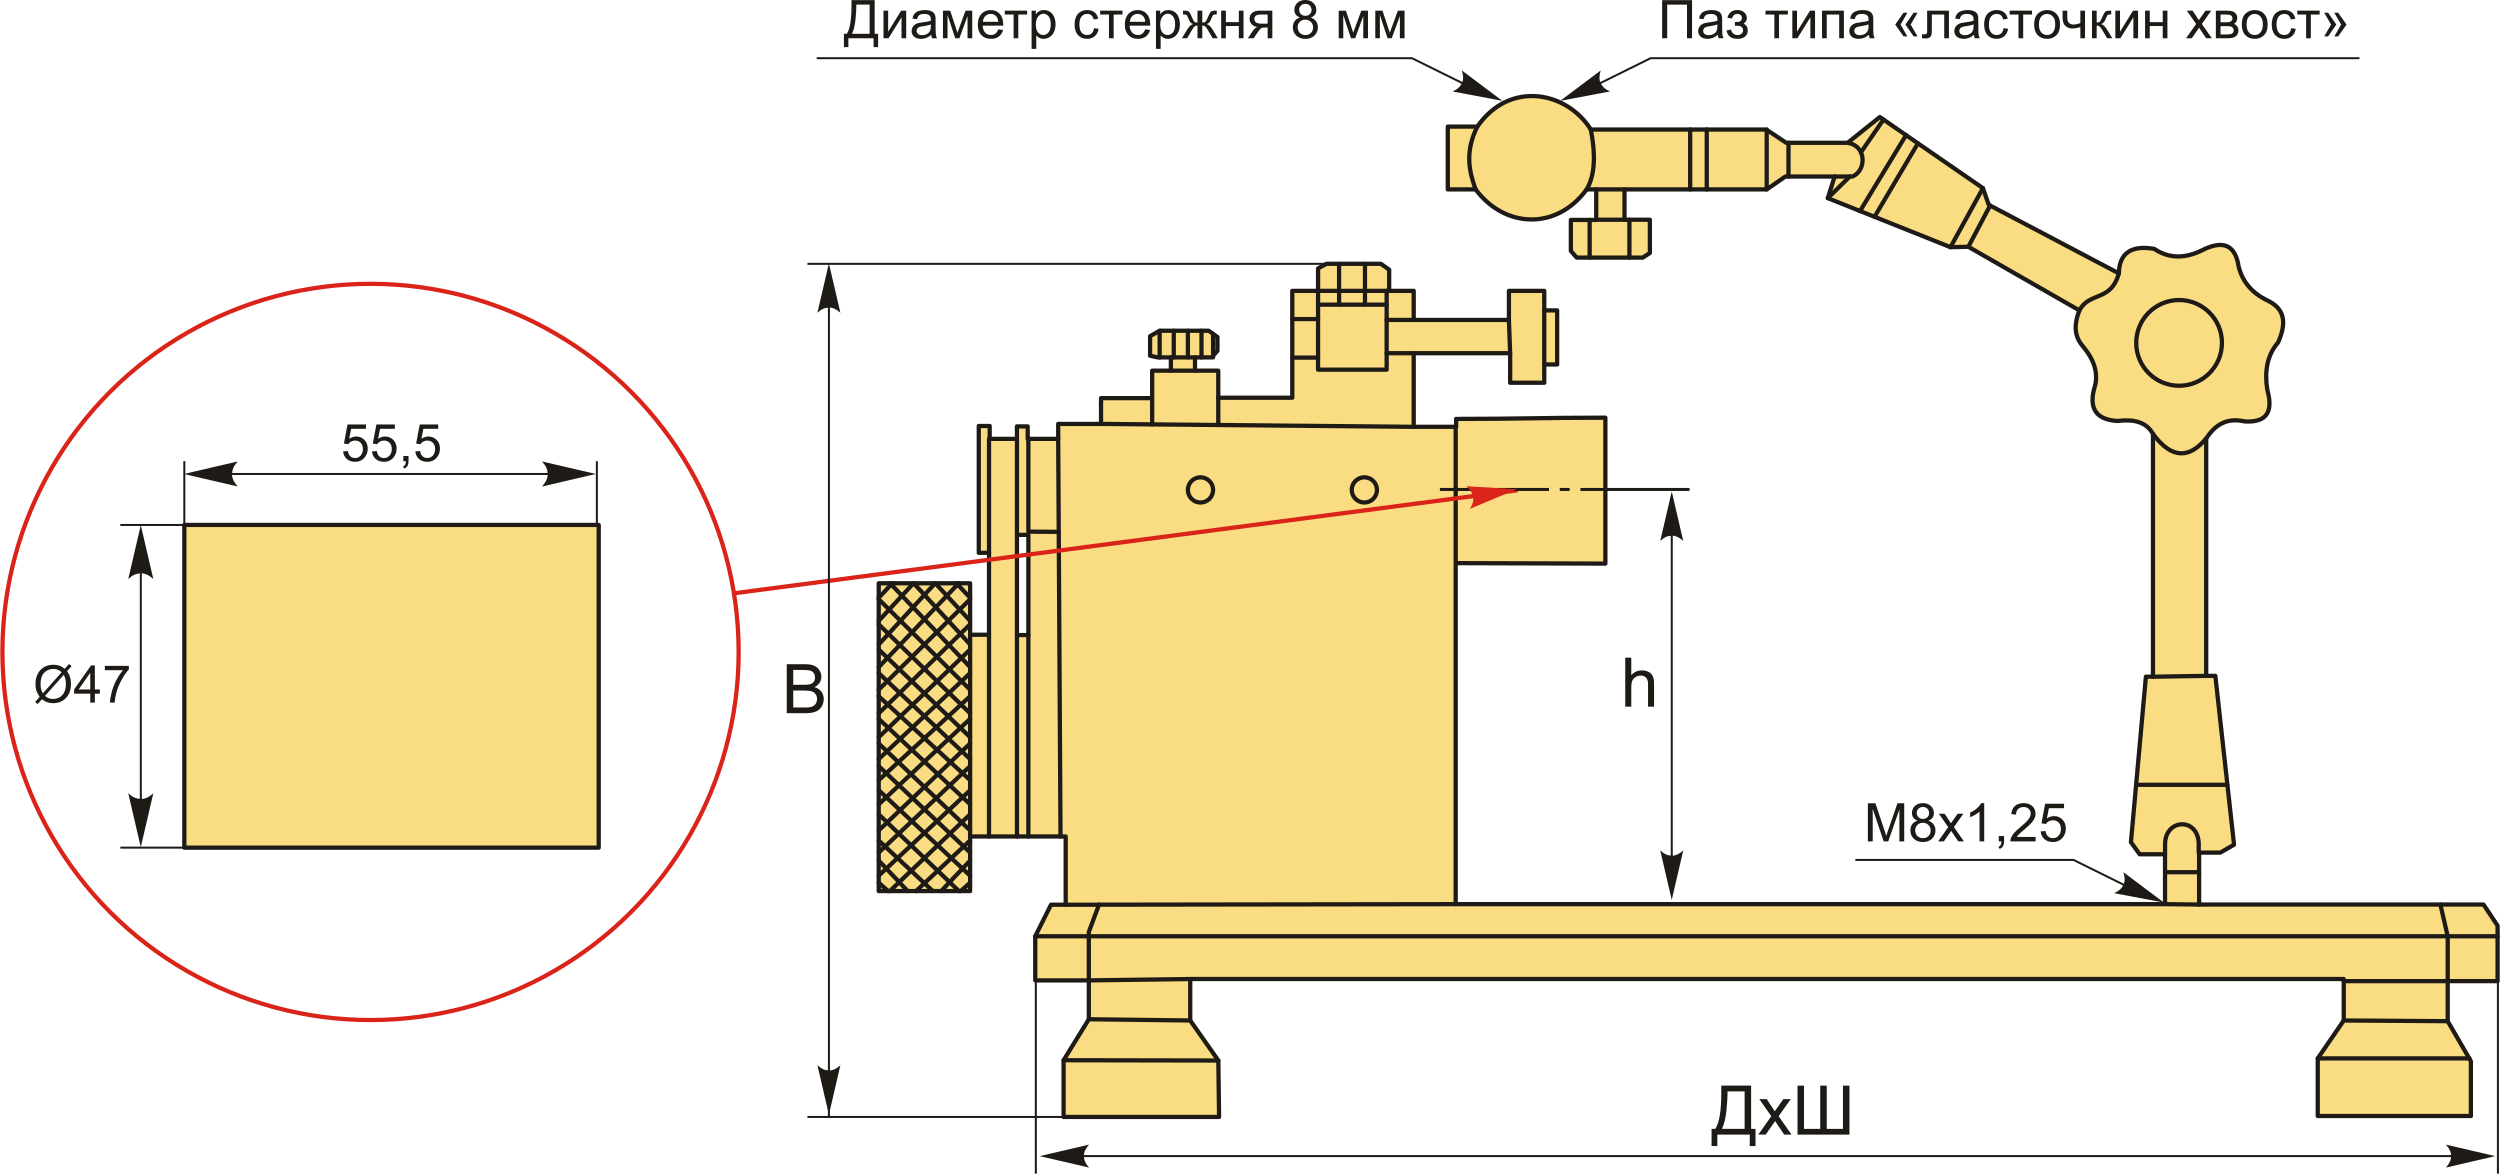 <?xml version="1.0" encoding="UTF-8"?>
<!DOCTYPE svg PUBLIC "-//W3C//DTD SVG 1.1//EN" "http://www.w3.org/Graphics/SVG/1.1/DTD/svg11.dtd">
<!-- Creator: CorelDRAW 2018 (64-Bit) -->
<svg xmlns="http://www.w3.org/2000/svg" xml:space="preserve" width="2931px" height="1376px" version="1.1" style="shape-rendering:geometricPrecision; text-rendering:geometricPrecision; image-rendering:optimizeQuality; fill-rule:evenodd; clip-rule:evenodd"
viewBox="0 0 3193.87 1499.75"
 xmlns:xlink="http://www.w3.org/1999/xlink">
 <defs>
  <style type="text/css">
   <![CDATA[
    .str0 {stroke:#DA241A;stroke-width:5.45;stroke-miterlimit:22.926}
    .str3 {stroke:#1E1A16;stroke-width:2.57;stroke-miterlimit:22.926}
    .str1 {stroke:#1E1A16;stroke-width:5.45;stroke-linecap:round;stroke-linejoin:round;stroke-miterlimit:22.926}
    .str2 {stroke:#DA241A;stroke-width:5.45;stroke-linecap:round;stroke-linejoin:round;stroke-miterlimit:22.926}
    .fil0 {fill:none}
    .fil4 {fill:#1E1A16}
    .fil1 {fill:#FADC82}
    .fil3 {fill:#1E1A16;fill-rule:nonzero}
    .fil2 {fill:#1E1A16;fill-rule:nonzero}
    .fil5 {fill:#DA241A;fill-rule:nonzero}
   ]]>
  </style>
 </defs>
 <g id="Layer_x0020_1">
  <g id="_2338610552048">
   <circle class="fil0 str0" cx="473.12" cy="833.07" r="470.39"/>
   <g>
    <path class="fil1 str1" d="M1556.47 1355.18l0.95 72.1 -198.67 0 0 -72.49 32.22 -52.35 0 -49.67 -68.46 0 0 -56.37 20.13 -40.28 18.79 0 0 -87.25 -122.15 0 0 69.8 -116.78 0 0 -393.31 116.78 0 0 65.78 24.16 0 0 -104.71 -13.08 0 0 -162.09 13.93 0 0 16.47 34.83 0 0 -15.94 13.73 0 0 15.94 38.99 0 0 -19.12 54.72 0 0 -32.95 65.35 0 0 -35.06 23.91 0 0 -17 -17 0 -9.57 -2.13 0 -24.97 12.23 -6.91 62.69 0 11.16 7.97 0 17.54 -7.44 8.5 -21.25 0 0 17 29.75 0 0 34.53 94.57 0 0 -136.54 32.95 0 0 -28.69 10.62 -5.85 69.6 0 10.63 7.44 0 27.1 31.35 0 0 37.19 121.67 0 0 -37.19 45.16 0 0 24.97 16.47 0 0 69.07 -16.47 0 0 23.38 -43.57 0 0 -37.73 -123.26 0 0 94.05 54.29 0 -0.08 -10.1c78.27,0 114.89,-1.59 190.72,-1.59l0 186.49 -191.27 -0.62 0 435.76 906.42 0 0 -63.76 -32.41 0 -11.16 -15.4 19.13 -211.47 9.03 0c0,-103.42 0,-206.85 0,-310.28 -8.17,-14.89 -24.06,-19.23 -45.16,-16.47 -28.56,-1.58 -37.77,-17.07 -28.69,-45.7 3.72,-16.47 -1.49,-32.94 -15.41,-49.41 -12.42,-14.05 -11.18,-29.81 -4.78,-46.22l-141.86 -81.29 -22.85 0.53 -156.74 -62.7 8.71 -27.63 -62.9 0 -23.91 16.48 -181.71 0 0 38.78 32.41 0 0 42.51 -9.03 5.84 -84.48 0 -7.44 -8.5 0 -39.63 32.41 0 0 -39 -12.22 0c-38.8,53.1 -105.25,49.3 -141.86,0l-35.59 0 0 -80.23 37.72 0c41.82,-59.91 114.62,-44.73 145.05,3.72l224.21 0 25.51 17 78.43 0 41.11 -32.94 131.77 90.85 7.43 21.26c55.44,29.22 110.87,58.44 166.3,87.66 0.55,-25.54 15.22,-36.39 45.17,-31.35 18.72,12.7 40.22,13.18 64.82,0 25.87,-11.49 37.27,-2.08 41.97,17.01 3.61,22.29 16.36,38.87 38.79,49.41 17.29,8.68 26.04,23.27 12.75,53.13 -13.76,15.92 -17.7,36.42 -13.82,60.57 8.77,31.32 -3.87,41.99 -29.22,40.38 -22.91,-5.31 -37.73,4.74 -48.88,21.78l0 303.38 11.69 0 23.91 215.71 -17.54 10.1 -27.09 0 0 66.41 363.42 0 17.97 26.95 0 70.91 -63.74 0 0 51.17 29.63 51.17 0 70.02 -195.7 0 0 -73.61 33.22 -48.48 0 -52.96 -1473.99 0 0 52.96 35.9 51.17zm-242.75 -543.68l-14.57 0 0 -128 14.57 0 0 128z"/>
    <line class="fil0 str1" x1="1859.77" y1="1155.35" x2="1361.43" y2= "1156.12" />
    <line class="fil0 str1" x1="1520.57" y1="1251.05" x2="1390.97" y2= "1252.77" />
    <line class="fil0 str1" x1="1390.97" y1="1302.44" x2="1520.57" y2= "1304.01" />
    <line class="fil0 str1" x1="1556.47" y1="1355.18" x2="1358.75" y2= "1354.79" />
    <polyline class="fil0 str1" points="1390.97,1252.77 1390.97,1190.88 1403.97,1156.06 "/>
    <line class="fil0 str1" x1="1322.51" y1="1196.4" x2="3191.15" y2= "1196.4" />
    <line class="fil0 str1" x1="3127.41" y1="1304.91" x2="2994.56" y2= "1304.01" />
    <line class="fil0 str1" x1="2961.34" y1="1352.49" x2="3155.01" y2= "1352.49" />
    <polyline class="fil0 str1" points="2994.56,1253.74 3127.41,1253.74 3127.41,1196.4 3118.06,1155.88 "/>
    <line class="fil0 str1" x1="1354.8" y1="1068.87" x2="1351.84" y2= "560.81" />
    <line class="fil0 str1" x1="1263.44" y1="811.14" x2="1263.44" y2= "1068.87" />
    <line class="fil0 str1" x1="1299.15" y1="811.5" x2="1299.15" y2= "1068.87" />
    <line class="fil0 str1" x1="1313.72" y1="811.5" x2="1313.72" y2= "1068.87" />
    <line class="fil0 str1" x1="1239.28" y1="1068.87" x2="1239.28" y2= "811.14" />
    <line class="fil0 str1" x1="1263.44" y1="706.43" x2="1263.44" y2= "560.81" />
    <line class="fil0 str1" x1="1299.15" y1="683.5" x2="1299.15" y2= "560.81" />
    <polyline class="fil0 str1" points="1352.53,679.6 1313.72,679.37 1313.72,560.81 "/>
    <path class="fil0 str1" d="M1122.5 763.81l17.44 -18.45m-17.44 48l44.41 -48m-44.41 78.18l72.03 -78.18m-72.03 107.08l102.22 -107.08m-102.22 135.98l116.78 -115.6m-116.78 145.79l116.78 -113.68m-116.78 144.17l116.78 -112.06m-116.78 140.01l116.78 -109.82m-116.78 136.79l116.78 -107.25m-116.78 138.08l116.78 -109.18m-116.78 142.57l116.78 -111.1m-116.78 139.36l116.78 -110.46m-116.78 140l116.78 -109.17m-102.55 128.88l102.55 -98.06m-69.15 98.06l69.15 -64.66m-37.04 64.66l37.04 -38.97m-12 38.97l12 -10.72"/>
    <path class="fil0 str1" d="M1239.28 763.81l-17.45 -18.45m17.45 48l-44.42 -48m44.42 78.18l-72.03 -78.18m72.03 107.08l-102.22 -107.08m102.22 135.98l-116.78 -115.6m116.78 145.79l-116.78 -113.68m116.78 144.17l-116.78 -112.06m116.78 140.01l-116.78 -109.82m116.78 136.79l-116.78 -107.25m116.78 138.08l-116.78 -109.18m116.78 142.57l-116.78 -111.1m116.78 139.36l-116.78 -110.46m116.78 140l-116.78 -109.17m102.54 128.88l-102.54 -98.06m69.15 98.06l-69.15 -64.66m37.04 64.66l-37.04 -38.97m11.99 38.97l-11.99 -10.72"/>
    <line class="fil0 str1" x1="1859.77" y1="717.02" x2="1859.77" y2= "545.41" />
    <circle class="fil0 str1" cx="1533.66" cy="626.03" r="16.11"/>
    <circle class="fil0 str1" cx="1743.06" cy="626.03" r="16.11"/>
    <line class="fil0 str1" x1="1806.11" y1="545.41" x2="1406.56" y2= "541.69" />
    <line class="fil0 str1" x1="1471.91" y1="508.74" x2="1471.91" y2= "542.29" />
    <line class="fil0 str1" x1="1556.39" y1="508.21" x2="1556.39" y2= "543.08" />
    <line class="fil0 str1" x1="1526.64" y1="473.68" x2="1495.82" y2= "473.68" />
    <line class="fil0 str1" x1="1526.64" y1="456.68" x2="1495.82" y2= "456.68" />
    <line class="fil0 str1" x1="1481.48" y1="422.67" x2="1481.48" y2= "456.68" />
    <line class="fil0 str1" x1="1499.52" y1="422.67" x2="1499.52" y2= "456.68" />
    <line class="fil0 str1" x1="1517.56" y1="422.67" x2="1517.56" y2= "456.68" />
    <line class="fil0 str1" x1="1534.95" y1="422.67" x2="1534.95" y2= "456.68" />
    <line class="fil0 str1" x1="1549.75" y1="426.66" x2="1549.75" y2= "456.68" />
    <line class="fil0 str1" x1="1929.37" y1="451.36" x2="1927.78" y2= "408.86" />
    <line class="fil0 str1" x1="1972.94" y1="465.71" x2="1972.94" y2= "396.64" />
    <line class="fil0 str1" x1="1683.91" y1="371.67" x2="1774.76" y2= "371.67" />
    <line class="fil0 str1" x1="1710.77" y1="389.28" x2="1710.77" y2= "337.13" />
    <line class="fil0 str1" x1="1743.85" y1="389.28" x2="1743.85" y2= "337.13" />
    <polyline class="fil0 str1" points="1683.91,371.67 1683.91,472.36 1771.54,472.36 1771.54,371.67 "/>
    <line class="fil0 str1" x1="1683.91" y1="389.28" x2="1771.54" y2= "389.28" />
    <line class="fil0 str1" x1="1806.11" y1="408.86" x2="1771.54" y2= "408.86" />
    <line class="fil0 str1" x1="1806.11" y1="451.36" x2="1771.54" y2= "451.36" />
    <line class="fil0 str1" x1="1683.91" y1="456.97" x2="1650.96" y2= "456.97" />
    <line class="fil0 str1" x1="1683.91" y1="407.74" x2="1650.96" y2= "407.74" />
    <path class="fil0 str1" d="M1887.4 161.8c-15.7,31.35 -10.95,56.42 -2.13,80.23"/>
    <path class="fil0 str1" d="M2032.45 165.52c6.45,32.81 5.17,58.75 -5.32,76.51"/>
    <line class="fil0 str1" x1="2075.48" y1="242.03" x2="2039.35" y2= "242.03" />
    <line class="fil0 str1" x1="2159.41" y1="242.03" x2="2159.41" y2= "165.52" />
    <line class="fil0 str1" x1="2180.58" y1="242.03" x2="2180.58" y2= "165.52" />
    <line class="fil0 str1" x1="2075.48" y1="280.81" x2="2039.35" y2= "280.81" />
    <line class="fil0 str1" x1="2030.96" y1="329.16" x2="2030.96" y2= "281.03" />
    <line class="fil0 str1" x1="2081.77" y1="329.16" x2="2081.77" y2= "280.81" />
    <line class="fil0 str1" x1="2257.19" y1="242.03" x2="2257.19" y2= "165.52" />
    <line class="fil0 str1" x1="2285.04" y1="225.55" x2="2285.04" y2= "182.52" />
    <path class="fil0 str1" d="M2344 225.55c7.64,0 15.27,0 22.9,0 18.37,-8.15 17.68,-39.59 -6.3,-43.03"/>
    <line class="fil0 str1" x1="2335.29" y1="253.18" x2="2363.37" y2= "225.55" />
    <line class="fil0 str1" x1="2377.59" y1="194.62" x2="2406.41" y2= "152.82" />
    <line class="fil0 str1" x1="2376.46" y1="269.65" x2="2435.24" y2= "172.7" />
    <line class="fil0 str1" x1="2394.96" y1="277.05" x2="2450.41" y2= "183.16" />
    <line class="fil0 str1" x1="2492.03" y1="315.88" x2="2533.48" y2= "240.43" />
    <line class="fil0 str1" x1="2514.88" y1="315.35" x2="2542.68" y2= "262.61" />
    <path class="fil0 str1" d="M2656.74 396.64c12.89,-24.19 40.39,-10.74 50.47,-47.29"/>
    <path class="fil0 str1" d="M2750.78 554.44c25.12,33.85 47.38,30.43 68.01,5.84"/>
    <circle class="fil0 str1" cx="2784.16" cy="438.16" r="54.78"/>
    <line class="fil0 str1" x1="2750.78" y1="864.72" x2="2818.79" y2= "863.66" />
    <line class="fil0 str1" x1="2729.25" y1="1002.86" x2="2845.61" y2= "1002.86" />
    <line class="fil0 str1" x1="2766.19" y1="1155.35" x2="2809.76" y2= "1155.88" />
    <line class="fil0 str1" x1="2766.19" y1="1114.54" x2="2809.76" y2= "1114.54" />
    <path class="fil0 str1" d="M2766.19 1091.59c0.02,-4.81 0.04,-9.62 0.07,-14.44 1.58,-31.2 41.38,-32.42 42.97,0 0,4.11 0,8.21 0,12.32"/>
   </g>
   <line class="fil0 str2" x1="937.5" y1="758.13" x2="1937.08" y2= "626.7" />
   <g>
    <rect class="fil1 str1" x="235.17" y="670.82" width="529.54" height="412.33"/>
    <line class="fil0 str3" x1="235.17" y1="670.82" x2="235.17" y2= "589.31" />
    <line class="fil0 str3" x1="762.32" y1="670.82" x2="762.32" y2= "589.31" />
    <line class="fil0 str3" x1="723.83" y1="605.67" x2="277.47" y2= "605.67" />
    <path id="стрелка.cdr" class="fil2" d="M761.07 605.67l-68.85 16.01c4.5,-4.94 7.51,-10.43 7.29,-15.99 -0.25,-5.91 -2.14,-10.37 -7.29,-16.03l68.85 16.01z"/>
    <path id="стрелка.cdr_0" class="fil2" d="M234.6 605.67l68.84 16.01c-4.5,-4.95 -7.51,-10.43 -7.29,-15.99 0.26,-5.91 2.14,-10.37 7.29,-16.03l-68.84 16.01z"/>
    <path class="fil3" d="M438.07 576.83l6.1 -0.46c0.46,2.97 1.51,5.21 3.15,6.71 1.63,1.5 3.64,2.25 5.99,2.25 2.85,0 5.23,-1.06 7.16,-3.18 1.93,-2.12 2.89,-4.93 2.89,-8.43 0,-3.33 -0.92,-5.95 -2.77,-7.87 -1.84,-1.93 -4.29,-2.89 -7.33,-2.89 -1.89,0 -3.59,0.43 -5.09,1.29 -1.49,0.87 -2.67,1.98 -3.53,3.36l-5.51 -0.8 4.58 -24.43 23.57 0 0 5.58 -18.91 0 -2.54 12.82c2.85,-2 5.83,-3 8.95,-3 4.14,0 7.64,1.44 10.48,4.32 2.84,2.87 4.27,6.57 4.27,11.08 0,4.31 -1.25,8.02 -3.75,11.15 -3.04,3.85 -7.2,5.78 -12.47,5.78 -4.31,0 -7.83,-1.22 -10.56,-3.64 -2.73,-2.42 -4.29,-5.63 -4.68,-9.64z"/>
    <path id="1" class="fil3" d="M474.99 576.83l6.1 -0.46c0.46,2.97 1.51,5.21 3.15,6.71 1.63,1.5 3.64,2.25 5.99,2.25 2.85,0 5.23,-1.06 7.16,-3.18 1.93,-2.12 2.89,-4.93 2.89,-8.43 0,-3.33 -0.92,-5.95 -2.77,-7.87 -1.84,-1.93 -4.29,-2.89 -7.33,-2.89 -1.89,0 -3.59,0.43 -5.09,1.29 -1.49,0.87 -2.67,1.98 -3.53,3.36l-5.51 -0.8 4.58 -24.43 23.57 0 0 5.58 -18.91 0 -2.54 12.82c2.85,-2 5.83,-3 8.95,-3 4.14,0 7.64,1.44 10.48,4.32 2.84,2.87 4.27,6.57 4.27,11.08 0,4.31 -1.25,8.02 -3.75,11.15 -3.04,3.85 -7.2,5.78 -12.47,5.78 -4.31,0 -7.83,-1.22 -10.56,-3.64 -2.73,-2.42 -4.29,-5.63 -4.68,-9.64z"/>
    <path id="2" class="fil3" d="M515.03 589.31l0 -6.64 6.64 0 0 6.64c0,2.45 -0.44,4.43 -1.31,5.93 -0.86,1.51 -2.25,2.68 -4.14,3.5l-1.59 -2.52c1.24,-0.55 2.15,-1.34 2.72,-2.38 0.59,-1.05 0.92,-2.56 0.99,-4.53l-3.31 0z"/>
    <path id="3" class="fil3" d="M530.35 576.83l6.11 -0.46c0.45,2.97 1.5,5.21 3.14,6.71 1.64,1.5 3.64,2.25 6,2.25 2.84,0 5.22,-1.06 7.15,-3.18 1.93,-2.12 2.89,-4.93 2.89,-8.43 0,-3.33 -0.92,-5.95 -2.76,-7.87 -1.85,-1.93 -4.3,-2.89 -7.34,-2.89 -1.89,0 -3.58,0.43 -5.09,1.29 -1.49,0.87 -2.66,1.98 -3.53,3.36l-5.51 -0.8 4.58 -24.43 23.57 0 0 5.58 -18.91 0 -2.53 12.82c2.84,-2 5.83,-3 8.95,-3 4.14,0 7.63,1.44 10.47,4.32 2.85,2.87 4.28,6.57 4.28,11.08 0,4.31 -1.25,8.02 -3.76,11.15 -3.04,3.85 -7.2,5.78 -12.46,5.78 -4.32,0 -7.84,-1.22 -10.57,-3.64 -2.73,-2.42 -4.29,-5.63 -4.68,-9.64z"/>
    <line class="fil0 str3" x1="235.17" y1="670.82" x2="153.39" y2= "670.82" />
    <line class="fil0 str3" x1="235.17" y1="1083.15" x2="153.39" y2= "1083.15" />
    <line class="fil0 str3" x1="179.57" y1="1072.75" x2="179.57" y2= "680.02" />
    <path id="стрелка.cdr_1" class="fil2" d="M179.54 671.04l16.01 68.85c-4.94,-4.5 -10.43,-7.51 -15.99,-7.29 -5.91,0.25 -10.37,2.14 -16.03,7.29l16.01 -68.85z"/>
    <path id="стрелка.cdr_2" class="fil2" d="M179.54 1082.52l16.01 -68.84c-4.94,4.5 -10.43,7.51 -15.99,7.29 -5.91,-0.25 -10.37,-2.14 -16.03,-7.29l16.01 68.84z"/>
    <path class="fil3" d="M82.41 854.59l5.43 -6.08 3.2 2.72 -5.7 6.39c1.85,2.76 3.09,5.18 3.74,7.26 0.85,2.72 1.28,5.77 1.28,9.14 0,4.86 -0.98,9.2 -2.94,13.01 -1.97,3.8 -4.72,6.67 -8.27,8.61 -3.56,1.95 -7.33,2.93 -11.32,2.93 -2.98,0 -5.68,-0.43 -8.09,-1.27 -1.86,-0.65 -4.03,-1.9 -6.52,-3.74l-5.46 6.13 -3.2 -2.73 5.72 -6.4c-2.12,-3.22 -3.54,-5.97 -4.25,-8.25 -0.72,-2.28 -1.07,-5.02 -1.07,-8.22 0,-4.88 0.97,-9.23 2.92,-13.03 1.95,-3.82 4.67,-6.71 8.19,-8.67 3.5,-1.96 7.41,-2.95 11.71,-2.95 2.9,0 5.44,0.39 7.6,1.15 2.18,0.77 4.52,2.09 7.03,4zm-3.93 4.39c-2.05,-1.6 -3.82,-2.7 -5.34,-3.29 -1.52,-0.58 -3.3,-0.87 -5.35,-0.87 -4.72,0 -8.63,1.6 -11.7,4.81 -3.09,3.21 -4.63,8 -4.63,14.37 0,2.5 0.24,4.74 0.71,6.68 0.35,1.45 1.06,3.23 2.16,5.34l24.15 -27.04zm2.66 3.34l-24.07 26.94c1.67,1.36 3.21,2.31 4.61,2.86 1.83,0.71 3.81,1.07 5.95,1.07 4.7,0 8.57,-1.66 11.64,-4.99 3.06,-3.33 4.59,-8 4.59,-14 0,-4.5 -0.91,-8.45 -2.72,-11.88z"/>
    <path id="1" class="fil3" d="M114.98 897.77l0 -11.35 -20.64 0 0 -5.38 21.7 -30.8 4.78 0 0 30.8 6.44 0 0 5.38 -6.44 0 0 11.35 -5.84 0zm0 -16.73l0 -21.39 -14.9 21.39 14.9 0z"/>
    <path id="2" class="fil3" d="M133.58 856.41l0 -5.57 30.73 0 0 4.51c-3.02,3.22 -6.03,7.5 -8.99,12.85 -2.98,5.34 -5.27,10.84 -6.89,16.49 -1.17,3.97 -1.92,8.34 -2.24,13.08l-5.97 0c0.06,-3.74 0.79,-8.27 2.2,-13.56 1.4,-5.32 3.41,-10.43 6.03,-15.35 2.62,-4.92 5.41,-9.07 8.36,-12.45l-23.23 0z"/>
   </g>
   <line class="fil0 str3" x1="1739.85" y1="337.13" x2="1031.42" y2= "337.13" />
   <line class="fil0 str3" x1="1552.75" y1="1427.28" x2="1031.42" y2= "1427.28" />
   <line class="fil0 str3" x1="1058.86" y1="1427.28" x2="1058.86" y2= "343.44" />
   <path id="стрелка.cdr_3" class="fil2" d="M1058.84 336.53l14.69 63.17c-4.54,-4.14 -9.57,-6.9 -14.67,-6.69 -5.43,0.23 -9.52,1.96 -14.71,6.69l14.69 -63.17z"/>
   <path id="стрелка.cdr_4" class="fil2" d="M1058.84 1424.37l14.69 -63.17c-4.54,4.13 -9.57,6.89 -14.67,6.69 -5.43,-0.23 -9.52,-1.96 -14.71,-6.69l14.69 63.17z"/>
   <path class="fil3" d="M1004.96 911.36l0 -62.6 23.49 0c4.78,0 8.61,0.63 11.51,1.89 2.89,1.27 5.14,3.22 6.78,5.86 1.64,2.63 2.46,5.38 2.46,8.26 0,2.67 -0.73,5.19 -2.17,7.55 -1.45,2.37 -3.63,4.27 -6.56,5.73 3.79,1.11 6.7,3 8.73,5.68 2.04,2.67 3.06,5.83 3.06,9.48 0,2.94 -0.63,5.67 -1.87,8.19 -1.23,2.52 -2.77,4.46 -4.59,5.83 -1.82,1.35 -4.11,2.38 -6.85,3.09 -2.75,0.69 -6.12,1.04 -10.11,1.04l-23.88 0zm8.3 -36.28l13.54 0c3.67,0 6.31,-0.25 7.9,-0.73 2.11,-0.63 3.7,-1.68 4.76,-3.13 1.07,-1.46 1.61,-3.28 1.61,-5.48 0,-2.09 -0.5,-3.92 -1.5,-5.5 -0.99,-1.59 -2.42,-2.68 -4.27,-3.26 -1.85,-0.58 -5.03,-0.88 -9.52,-0.88l-12.52 0 0 18.98zm0 28.94l15.59 0c2.69,0 4.57,-0.1 5.66,-0.31 1.89,-0.33 3.5,-0.9 4.78,-1.7 1.28,-0.8 2.33,-1.97 3.16,-3.5 0.83,-1.53 1.24,-3.29 1.24,-5.29 0,-2.35 -0.6,-4.37 -1.81,-6.1 -1.19,-1.74 -2.85,-2.95 -4.98,-3.65 -2.11,-0.7 -5.17,-1.05 -9.15,-1.05l-14.49 0 0 21.6z"/>
   <path id="ось.cdr" class="fil4" d="M2005.43 623.52l-12.67 0 0 3.85 12.67 0 0 -3.85zm-165.84 0l139.43 0 0 3.85 -139.43 0 0 -3.85zm179.58 0l139.43 0 0 3.85 -139.43 0 0 -3.85z"/>
   <path id="стрелка.cdr_5" class="fil5" d="M1937.69 625.17l-59.8 25.1c3.3,-5.17 5.18,-10.6 4.12,-15.59 -1.14,-5.31 -3.53,-9.05 -9.06,-13.37l64.74 3.86z"/>
   <line class="fil0 str3" x1="2135.88" y1="1110.62" x2="2135.88" y2= "634.94" />
   <path id="стрелка.cdr_6" class="fil2" d="M2135.86 628.03l14.69 63.17c-4.54,-4.14 -9.57,-6.9 -14.67,-6.69 -5.42,0.23 -9.52,1.96 -14.71,6.69l14.69 -63.17z"/>
   <path id="стрелка.cdr_7" class="fil2" d="M2135.86 1149.91l14.69 -63.17c-4.54,4.13 -9.57,6.89 -14.67,6.68 -5.42,-0.23 -9.52,-1.96 -14.71,-6.68l14.69 63.17z"/>
   <path class="fil3" d="M2076.44 902.99l0 -62.6 7.7 0 0 22.53c3.57,-4.19 8.07,-6.27 13.52,-6.27 3.34,0 6.24,0.66 8.72,1.98 2.46,1.33 4.22,3.15 5.29,5.48 1.06,2.33 1.58,5.73 1.58,10.16l0 28.72 -7.69 0 0 -28.69c0,-3.84 -0.83,-6.63 -2.48,-8.38 -1.66,-1.75 -3.99,-2.63 -7.02,-2.63 -2.26,0 -4.39,0.59 -6.38,1.77 -2,1.18 -3.41,2.78 -4.27,4.81 -0.85,2.01 -1.27,4.79 -1.27,8.35l0 24.77 -7.7 0z"/>
   <line class="fil0 str3" x1="1323.26" y1="1499.75" x2="1323.26" y2= "1243.53" />
   <line class="fil0 str3" x1="3191.57" y1="1499.75" x2="3191.57" y2= "1243.53" />
   <line class="fil0 str3" x1="3144.17" y1="1477.3" x2="1335.1" y2= "1477.3" />
   <path id="стрелка.cdr_8" class="fil2" d="M1328.19 1477.32l63.17 -14.69c-4.14,4.54 -6.9,9.57 -6.69,14.67 0.23,5.43 1.96,9.52 6.69,14.71l-63.17 -14.69z"/>
   <path id="стрелка.cdr_9" class="fil2" d="M3188.23 1477.32l-63.17 -14.69c4.13,4.54 6.9,9.57 6.69,14.67 -0.23,5.43 -1.96,9.52 -6.69,14.71l63.17 -14.69z"/>
   <path class="fil3" d="M2199.16 1387.26l38.12 0 0 55.26 5.6 0 0 21.94 -7.35 0 0 -14.6 -41.44 0 0 14.6 -7.35 0 0 -21.94 4.81 0c5.07,-7.61 7.61,-22.99 7.61,-46.11l0 -9.15zm29.82 7.34l-21.86 0 0 3.21c0,5.33 -0.48,12.63 -1.45,21.88 -0.94,9.26 -2.84,16.87 -5.64,22.83l28.95 0 0 -47.92z"/>
   <path id="1" class="fil3" d="M2246.48 1449.86l16.57 -23.51 -15.35 -21.87 9.46 0 7.17 10.71c1.33,2.01 2.37,3.64 3.12,4.93 1.29,-1.82 2.45,-3.47 3.48,-4.94l7.55 -10.7 9.4 0 -15.43 21.87 16.43 23.51 -9.35 0 -9.39 -13.99 -2.14 -3.37 -12.12 17.36 -9.4 0z"/>
   <polygon id="2" class="fil3" points="2296.58,1387.26 2304.88,1387.26 2304.88,1442.52 2325.61,1442.52 2325.61,1387.26 2333.91,1387.26 2333.91,1442.52 2354.64,1442.52 2354.64,1387.26 2362.94,1387.26 2362.94,1449.86 2296.58,1449.86 "/>
   <path class="fil3" d="M2386.47 1075.15l0 -48.69 9.66 0 11.51 34.47c1.07,3.2 1.84,5.61 2.33,7.21 0.55,-1.77 1.42,-4.38 2.6,-7.81l11.72 -33.87 8.63 0 0 48.69 -6.19 0 0 -40.73 -14.21 40.73 -5.81 0 -14.05 -41.48 0 41.48 -6.19 0z"/>
   <path id="1" class="fil3" d="M2450.09 1048.75c-2.48,-0.9 -4.32,-2.21 -5.52,-3.88 -1.19,-1.69 -1.79,-3.71 -1.79,-6.06 0,-3.54 1.27,-6.51 3.81,-8.93 2.55,-2.41 5.93,-3.62 10.15,-3.62 4.24,0 7.67,1.23 10.25,3.7 2.58,2.47 3.88,5.48 3.88,9.02 0,2.26 -0.59,4.23 -1.77,5.9 -1.18,1.67 -2.97,2.97 -5.39,3.87 2.98,0.98 5.24,2.54 6.79,4.72 1.56,2.16 2.34,4.75 2.34,7.76 0,4.16 -1.48,7.65 -4.41,10.49 -2.95,2.83 -6.81,4.25 -11.61,4.25 -4.79,0 -8.66,-1.42 -11.6,-4.26 -2.94,-2.85 -4.41,-6.4 -4.41,-10.65 0,-3.16 0.8,-5.81 2.41,-7.94 1.61,-2.14 3.9,-3.6 6.87,-4.37zm-1.19 -10.15c0,2.31 0.74,4.19 2.2,5.65 1.47,1.47 3.4,2.2 5.79,2.2 2.32,0 4.21,-0.72 5.67,-2.17 1.46,-1.45 2.19,-3.23 2.19,-5.34 0,-2.2 -0.75,-4.05 -2.26,-5.54 -1.5,-1.5 -3.39,-2.25 -5.67,-2.25 -2.3,0 -4.19,0.74 -5.69,2.2 -1.48,1.46 -2.23,3.21 -2.23,5.25zm-1.97 22.51c0,1.71 0.39,3.35 1.19,4.95 0.79,1.59 1.99,2.82 3.6,3.7 1.6,0.87 3.32,1.31 5.15,1.31 2.88,0 5.23,-0.92 7.08,-2.75 1.85,-1.84 2.77,-4.17 2.77,-7.01 0,-2.88 -0.95,-5.26 -2.85,-7.14 -1.9,-1.88 -4.3,-2.82 -7.19,-2.82 -2.84,0 -5.16,0.93 -7,2.79 -1.83,1.86 -2.75,4.18 -2.75,6.97z"/>
   <path id="2" class="fil3" d="M2476.25 1075.15l12.89 -18.28 -11.94 -17.01 7.36 0 5.58 8.33c1.03,1.56 1.84,2.83 2.42,3.83 1.01,-1.42 1.9,-2.7 2.71,-3.84l5.87 -8.32 7.31 0 -12 17.01 12.78 18.28 -7.27 0 -7.3 -10.88 -1.67 -2.62 -9.43 13.5 -7.31 0z"/>
   <path id="3" class="fil3" d="M2535.14 1075.15l-5.98 0 0 -38.1c-1.44,1.38 -3.33,2.75 -5.67,4.12 -2.33,1.37 -4.44,2.4 -6.3,3.08l0 -5.78c3.34,-1.56 6.27,-3.46 8.77,-5.71 2.51,-2.23 4.29,-4.4 5.33,-6.5l3.85 0 0 48.89z"/>
   <path id="4" class="fil3" d="M2553.72 1075.15l0 -6.8 6.8 0 0 6.8c0,2.51 -0.44,4.54 -1.34,6.08 -0.88,1.54 -2.3,2.74 -4.24,3.58l-1.63 -2.59c1.27,-0.55 2.2,-1.37 2.79,-2.43 0.6,-1.08 0.94,-2.62 1.01,-4.64l-3.39 0z"/>
   <path id="5" class="fil3" d="M2600.77 1069.44l0 5.71 -32.24 0c-0.04,-1.44 0.2,-2.82 0.71,-4.16 0.82,-2.19 2.15,-4.35 3.97,-6.47 1.83,-2.12 4.44,-4.57 7.82,-7.34 5.28,-4.35 8.86,-7.78 10.73,-10.32 1.88,-2.54 2.82,-4.94 2.82,-7.21 0,-2.37 -0.85,-4.36 -2.55,-5.99 -1.7,-1.62 -3.92,-2.44 -6.65,-2.44 -2.9,0 -5.21,0.86 -6.94,2.58 -1.73,1.72 -2.61,4.1 -2.63,7.15l-6.12 -0.62c0.42,-4.58 2.01,-8.07 4.75,-10.47 2.75,-2.4 6.44,-3.6 11.07,-3.6 4.67,0 8.38,1.29 11.1,3.88 2.73,2.6 4.09,5.82 4.09,9.65 0,1.95 -0.4,3.86 -1.2,5.75 -0.8,1.89 -2.12,3.87 -3.97,5.96 -1.86,2.07 -4.93,4.94 -9.21,8.57 -3.6,3.01 -5.91,5.05 -6.93,6.13 -1.02,1.07 -1.86,2.15 -2.53,3.24l23.91 0z"/>
   <path id="6" class="fil3" d="M2607.24 1062.37l6.25 -0.48c0.47,3.05 1.55,5.34 3.22,6.88 1.68,1.53 3.73,2.3 6.15,2.3 2.91,0 5.35,-1.09 7.33,-3.25 1.97,-2.18 2.96,-5.06 2.96,-8.64 0,-3.41 -0.94,-6.1 -2.83,-8.07 -1.9,-1.97 -4.4,-2.96 -7.52,-2.96 -1.94,0 -3.67,0.45 -5.21,1.33 -1.53,0.88 -2.73,2.03 -3.62,3.43l-5.64 -0.81 4.69 -25.03 24.14 0 0 5.71 -19.37 0 -2.59 13.14c2.91,-2.05 5.97,-3.07 9.17,-3.07 4.23,0 7.82,1.47 10.73,4.42 2.91,2.95 4.37,6.73 4.37,11.36 0,4.41 -1.28,8.21 -3.84,11.42 -3.12,3.95 -7.38,5.92 -12.77,5.92 -4.42,0 -8.03,-1.25 -10.83,-3.73 -2.8,-2.48 -4.39,-5.77 -4.79,-9.87z"/>
   <polyline class="fil0 str3" points="2370.46,1098.82 2649.19,1098.82 2742.42,1144.96 "/>
   <path id="стрелка.cdr_10" class="fil2" d="M2764.79 1153.35l-51.87 -38.92c1.95,5.82 2.44,11.54 0.2,16.12 -2.4,4.87 -5.63,7.92 -12.05,10.76l63.72 12.04z"/>
   <polyline class="fil0 str3" points="1043.23,74.36 1803.87,74.36 1897.1,120.49 "/>
   <path id="стрелка.cdr_11" class="fil2" d="M1919.47 128.89l-51.87 -38.92c1.95,5.82 2.45,11.54 0.2,16.12 -2.4,4.87 -5.63,7.92 -12.05,10.76l63.72 12.04z"/>
   <path class="fil3" d="M1087.68 0.2l29.65 0 0 42.98 4.36 0 0 17.07 -5.72 0 0 -11.35 -32.23 0 0 11.35 -5.71 0 0 -17.07 3.74 0c3.94,-5.91 5.91,-17.87 5.91,-35.86l0 -7.12zm23.19 5.72l-17 0 0 2.49c0,4.15 -0.37,9.83 -1.12,17.02 -0.74,7.2 -2.21,13.12 -4.39,17.75l22.51 0 0 -37.26z"/>
   <polygon id="1" class="fil3" points="1128.57,13.6 1134.55,13.6 1134.55,40.52 1151.18,13.6 1157.61,13.6 1157.61,48.9 1151.62,48.9 1151.62,22.15 1135.02,48.9 1128.57,48.9 "/>
   <path id="2" class="fil3" d="M1189.61 44.48c-2.22,1.89 -4.36,3.22 -6.41,4 -2.05,0.78 -4.25,1.16 -6.61,1.16 -3.88,0 -6.86,-0.94 -8.94,-2.83 -2.09,-1.88 -3.13,-4.29 -3.13,-7.23 0,-1.72 0.4,-3.3 1.18,-4.73 0.79,-1.42 1.82,-2.56 3.09,-3.42 1.28,-0.86 2.71,-1.52 4.31,-1.96 1.18,-0.31 2.96,-0.6 5.33,-0.9 4.82,-0.56 8.4,-1.25 10.67,-2.05 0.03,-0.81 0.04,-1.34 0.04,-1.55 0,-2.43 -0.57,-4.14 -1.7,-5.14 -1.53,-1.34 -3.81,-2.01 -6.83,-2.01 -2.82,0 -4.9,0.5 -6.24,1.48 -1.35,0.99 -2.34,2.73 -2.98,5.25l-5.85 -0.82c0.53,-2.5 1.4,-4.53 2.63,-6.07 1.22,-1.54 2.99,-2.72 5.3,-3.56 2.3,-0.83 4.99,-1.25 8.03,-1.25 3.01,0 5.47,0.35 7.37,1.07 1.88,0.71 3.27,1.6 4.15,2.67 0.89,1.08 1.51,2.44 1.87,4.08 0.2,1.02 0.3,2.86 0.3,5.5l0 7.93c0,5.55 0.12,9.05 0.37,10.53 0.24,1.49 0.74,2.91 1.47,4.27l-6.26 0c-0.6,-1.26 -0.99,-2.74 -1.16,-4.42zm-0.47 -13.27c-2.18,0.89 -5.44,1.64 -9.8,2.25 -2.47,0.35 -4.21,0.75 -5.23,1.19 -1.02,0.44 -1.8,1.09 -2.36,1.93 -0.56,0.85 -0.84,1.79 -0.84,2.83 0,1.57 0.6,2.9 1.81,3.95 1.22,1.06 2.99,1.59 5.31,1.59 2.3,0 4.35,-0.5 6.15,-1.51 1.79,-0.99 3.12,-2.37 3.96,-4.1 0.65,-1.35 0.96,-3.33 0.96,-5.95l0.04 -2.18z"/>
   <polygon id="3" class="fil3" points="1204.58,13.6 1213.79,13.6 1223.12,41.85 1233.44,13.6 1241.99,13.6 1241.99,48.9 1236,48.9 1236,20.48 1225.61,48.9 1220.26,48.9 1210.43,19.12 1210.43,48.9 1204.58,48.9 "/>
   <path id="4" class="fil3" d="M1275.21 37.47l6.19 0.82c-0.97,3.59 -2.77,6.39 -5.4,8.37 -2.63,1.99 -5.98,2.98 -10.07,2.98 -5.15,0 -9.23,-1.58 -12.24,-4.76 -3.02,-3.16 -4.53,-7.61 -4.53,-13.34 0,-5.91 1.52,-10.51 4.57,-13.78 3.05,-3.28 7.01,-4.91 11.87,-4.91 4.7,0 8.54,1.6 11.53,4.81 2.98,3.21 4.47,7.72 4.47,13.53 0,0.35 -0.01,0.89 -0.03,1.59l-26.29 0c0.23,3.86 1.32,6.83 3.29,8.88 1.96,2.06 4.42,3.09 7.36,3.09 2.18,0 4.05,-0.58 5.6,-1.74 1.55,-1.15 2.77,-3 3.68,-5.54zm-19.59 -9.59l19.66 0c-0.26,-2.97 -1.02,-5.19 -2.26,-6.67 -1.89,-2.3 -4.36,-3.46 -7.39,-3.46 -2.74,0 -5.04,0.92 -6.91,2.75 -1.86,1.84 -2.89,4.3 -3.1,7.38z"/>
   <polygon id="5" class="fil3" points="1283.57,13.6 1312.14,13.6 1312.14,18.57 1300.85,18.57 1300.85,48.9 1294.86,48.9 1294.86,18.57 1283.57,18.57 "/>
   <path id="6" class="fil3" d="M1317.85 62.43l0 -48.83 5.44 0 0 4.64c1.28,-1.79 2.73,-3.14 4.35,-4.04 1.61,-0.89 3.57,-1.35 5.87,-1.35 3.02,0 5.67,0.77 7.97,2.33 2.3,1.54 4.04,3.73 5.21,6.54 1.17,2.82 1.76,5.9 1.76,9.27 0,3.59 -0.64,6.83 -1.94,9.72 -1.29,2.88 -3.17,5.09 -5.64,6.63 -2.46,1.53 -5.06,2.3 -7.78,2.3 -1.99,0 -3.78,-0.42 -5.36,-1.25 -1.58,-0.84 -2.88,-1.9 -3.9,-3.18l0 17.22 -5.98 0zm5.44 -30.97c0,4.53 0.92,7.87 2.74,10.03 1.84,2.17 4.06,3.26 6.67,3.26 2.65,0 4.92,-1.12 6.8,-3.37 1.89,-2.24 2.83,-5.71 2.83,-10.41 0,-4.49 -0.92,-7.85 -2.76,-10.08 -1.85,-2.23 -4.05,-3.35 -6.61,-3.35 -2.54,0 -4.78,1.2 -6.74,3.56 -1.96,2.38 -2.93,5.83 -2.93,10.36z"/>
   <path id="7" class="fil3" d="M1397.62 35.98l5.85 0.81c-0.65,4.02 -2.28,7.16 -4.92,9.44 -2.64,2.28 -5.9,3.41 -9.74,3.41 -4.81,0 -8.69,-1.57 -11.62,-4.72 -2.93,-3.15 -4.39,-7.66 -4.39,-13.54 0,-3.8 0.63,-7.13 1.89,-9.98 1.26,-2.85 3.17,-4.99 5.76,-6.41 2.57,-1.42 5.37,-2.14 8.41,-2.14 3.82,0 6.96,0.97 9.38,2.9 2.44,1.94 4,4.7 4.68,8.26l-5.78 0.88c-0.55,-2.37 -1.53,-4.15 -2.94,-5.35 -1.41,-1.19 -3.11,-1.79 -5.11,-1.79 -3.01,0 -5.46,1.08 -7.35,3.23 -1.88,2.16 -2.82,5.56 -2.82,10.23 0,4.74 0.9,8.18 2.72,10.32 1.82,2.14 4.19,3.22 7.1,3.22 2.36,0 4.32,-0.72 5.89,-2.16 1.57,-1.42 2.57,-3.63 2.99,-6.61z"/>
   <polygon id="8" class="fil3" points="1405.44,13.6 1434,13.6 1434,18.57 1422.71,18.57 1422.71,48.9 1416.73,48.9 1416.73,18.57 1405.44,18.57 "/>
   <path id="9" class="fil3" d="M1463.03 37.47l6.19 0.82c-0.97,3.59 -2.77,6.39 -5.4,8.37 -2.63,1.99 -5.98,2.98 -10.07,2.98 -5.15,0 -9.23,-1.58 -12.24,-4.76 -3.02,-3.16 -4.53,-7.61 -4.53,-13.34 0,-5.91 1.52,-10.51 4.57,-13.78 3.05,-3.28 7.01,-4.91 11.87,-4.91 4.7,0 8.54,1.6 11.53,4.81 2.98,3.21 4.47,7.72 4.47,13.53 0,0.35 -0.01,0.89 -0.03,1.59l-26.29 0c0.23,3.86 1.32,6.83 3.29,8.88 1.96,2.06 4.42,3.09 7.36,3.09 2.18,0 4.05,-0.58 5.6,-1.74 1.55,-1.15 2.77,-3 3.68,-5.54zm-19.59 -9.59l19.66 0c-0.26,-2.97 -1.02,-5.19 -2.26,-6.67 -1.89,-2.3 -4.36,-3.46 -7.39,-3.46 -2.74,0 -5.04,0.92 -6.91,2.75 -1.86,1.84 -2.89,4.3 -3.1,7.38z"/>
   <path id="10" class="fil3" d="M1476.78 62.43l0 -48.83 5.44 0 0 4.64c1.28,-1.79 2.73,-3.14 4.35,-4.04 1.61,-0.89 3.57,-1.35 5.87,-1.35 3.02,0 5.67,0.77 7.97,2.33 2.3,1.54 4.03,3.73 5.21,6.54 1.17,2.82 1.76,5.9 1.76,9.27 0,3.59 -0.65,6.83 -1.94,9.72 -1.29,2.88 -3.17,5.09 -5.64,6.63 -2.46,1.53 -5.06,2.3 -7.78,2.3 -1.99,0 -3.78,-0.42 -5.36,-1.25 -1.59,-0.84 -2.88,-1.9 -3.9,-3.18l0 17.22 -5.98 0zm5.44 -30.97c0,4.53 0.92,7.87 2.74,10.03 1.84,2.17 4.06,3.26 6.67,3.26 2.65,0 4.91,-1.12 6.8,-3.37 1.89,-2.24 2.83,-5.71 2.83,-10.41 0,-4.49 -0.92,-7.85 -2.77,-10.08 -1.84,-2.23 -4.04,-3.35 -6.6,-3.35 -2.54,0 -4.79,1.2 -6.74,3.56 -1.96,2.38 -2.93,5.83 -2.93,10.36z"/>
   <path id="11" class="fil3" d="M1535.95 13.6l0 15.23c1.93,0 3.29,-0.36 4.07,-1.07 0.78,-0.73 1.91,-2.85 3.36,-6.38 1.36,-3.36 2.59,-5.49 3.7,-6.42 1.09,-0.91 2.81,-1.36 5.18,-1.36l2.19 0 0 4.93 -1.62 -0.03c-1.6,0 -2.61,0.24 -3.05,0.7 -0.46,0.49 -1.18,1.94 -2.13,4.35 -0.88,2.32 -1.7,3.9 -2.45,4.8 -0.75,0.88 -1.93,1.69 -3.51,2.42 2.58,0.69 5.1,3.08 7.56,7.19l6.56 10.94 -6.57 0 -6.4 -10.93c-1.3,-2.22 -2.44,-3.67 -3.41,-4.36 -0.97,-0.7 -2.13,-1.04 -3.48,-1.04l0 16.33 -6.12 0 0 -16.33c-1.32,0 -2.47,0.34 -3.43,1.02 -0.98,0.68 -2.11,2.15 -3.4,4.39l-6.45 10.92 -6.58 0 6.54 -10.94c2.49,-4.11 5.03,-6.5 7.61,-7.19 -1.77,-0.81 -3.02,-1.71 -3.72,-2.67 -0.71,-0.97 -1.77,-3.27 -3.18,-6.9 -0.49,-1.23 -1.01,-1.98 -1.57,-2.25 -0.57,-0.28 -1.43,-0.42 -2.56,-0.42 -0.28,0 -0.87,0.01 -1.75,0.04l0 -4.97 0.82 0c2.31,0 3.94,0.14 4.88,0.42 0.94,0.27 1.78,0.86 2.52,1.76 0.74,0.89 1.7,2.75 2.88,5.6 1.44,3.48 2.55,5.58 3.32,6.33 0.77,0.75 2.14,1.12 4.07,1.12l0 -15.23 6.12 0z"/>
   <polygon id="12" class="fil3" points="1560.1,13.6 1566.08,13.6 1566.08,28.29 1582.67,28.29 1582.67,13.6 1588.66,13.6 1588.66,48.9 1582.67,48.9 1582.67,33.26 1566.08,33.26 1566.08,48.9 1560.1,48.9 "/>
   <path id="13" class="fil3" d="M1625.46 13.6l0 35.3 -5.98 0 0 -13.74 -3.45 0c-2.1,0 -3.66,0.27 -4.69,0.83 -1.03,0.55 -2.54,2.29 -4.52,5.22l-5.26 7.69 -7.42 0 6.46 -9.48c1.98,-2.9 3.95,-4.53 5.91,-4.91 -3.41,-0.46 -5.95,-1.7 -7.61,-3.69 -1.65,-2 -2.48,-4.3 -2.48,-6.89 0,-3.07 1.08,-5.56 3.24,-7.46 2.17,-1.92 5.31,-2.87 9.41,-2.87l16.39 0zm-5.98 4.97l-8.5 0c-3.56,0 -5.86,0.55 -6.9,1.66 -1.03,1.11 -1.54,2.42 -1.54,3.9 0,2.11 0.76,3.66 2.28,4.65 1.51,0.98 4.2,1.48 8.05,1.48l6.61 0 0 -11.69z"/>
   <path id="14" class="fil3" d="M1660.95 22.5c-2.48,-0.91 -4.32,-2.21 -5.52,-3.89 -1.19,-1.69 -1.79,-3.71 -1.79,-6.05 0,-3.55 1.27,-6.52 3.81,-8.93 2.55,-2.42 5.92,-3.63 10.15,-3.63 4.24,0 7.66,1.24 10.25,3.71 2.58,2.47 3.87,5.47 3.87,9.02 0,2.25 -0.58,4.23 -1.76,5.89 -1.18,1.68 -2.97,2.97 -5.39,3.88 2.98,0.97 5.24,2.54 6.79,4.71 1.55,2.17 2.34,4.75 2.34,7.77 0,4.16 -1.48,7.65 -4.41,10.48 -2.95,2.83 -6.81,4.25 -11.61,4.25 -4.79,0 -8.66,-1.42 -11.61,-4.26 -2.93,-2.84 -4.4,-6.39 -4.4,-10.64 0,-3.17 0.8,-5.82 2.41,-7.95 1.61,-2.14 3.9,-3.59 6.87,-4.36zm-1.19 -10.16c0,2.31 0.73,4.2 2.2,5.66 1.47,1.46 3.4,2.2 5.79,2.2 2.32,0 4.2,-0.73 5.67,-2.18 1.46,-1.45 2.18,-3.23 2.18,-5.34 0,-2.2 -0.74,-4.04 -2.25,-5.54 -1.5,-1.5 -3.39,-2.24 -5.67,-2.24 -2.3,0 -4.19,0.73 -5.69,2.2 -1.48,1.46 -2.23,3.2 -2.23,5.24zm-1.97 22.51c0,1.71 0.39,3.36 1.19,4.96 0.79,1.58 1.99,2.82 3.6,3.69 1.6,0.87 3.32,1.32 5.15,1.32 2.88,0 5.23,-0.92 7.08,-2.76 1.85,-1.83 2.77,-4.17 2.77,-7 0,-2.88 -0.96,-5.26 -2.85,-7.14 -1.9,-1.88 -4.31,-2.83 -7.2,-2.83 -2.83,0 -5.15,0.93 -6.99,2.79 -1.84,1.86 -2.75,4.18 -2.75,6.97z"/>
   <polygon id="15" class="fil3" points="1710.29,13.6 1719.49,13.6 1728.82,41.85 1739.14,13.6 1747.69,13.6 1747.69,48.9 1741.7,48.9 1741.7,20.48 1731.31,48.9 1725.96,48.9 1716.13,19.12 1716.13,48.9 1710.29,48.9 "/>
   <polygon id="16" class="fil3" points="1757.04,13.6 1766.24,13.6 1775.57,41.85 1785.9,13.6 1794.44,13.6 1794.44,48.9 1788.46,48.9 1788.46,20.48 1778.06,48.9 1772.72,48.9 1762.89,19.12 1762.89,48.9 1757.04,48.9 "/>
   <polyline class="fil0 str3" points="3014.64,74.36 2108.88,74.36 2015.65,120.49 "/>
   <path id="стрелка.cdr_12" class="fil2" d="M1993.28 128.89l51.87 -38.92c-1.95,5.82 -2.44,11.54 -0.2,16.12 2.4,4.87 5.64,7.92 12.05,10.76l-63.72 12.04z"/>
   <polygon class="fil3" points="2123.59,0.2 2161.81,0.2 2161.81,48.9 2155.35,48.9 2155.35,5.92 2130.05,5.92 2130.05,48.9 2123.59,48.9 "/>
   <path id="1" class="fil3" d="M2194.71 44.48c-2.22,1.89 -4.36,3.22 -6.41,4 -2.06,0.78 -4.25,1.16 -6.61,1.16 -3.88,0 -6.86,-0.94 -8.94,-2.83 -2.09,-1.88 -3.13,-4.29 -3.13,-7.23 0,-1.72 0.39,-3.3 1.18,-4.73 0.79,-1.42 1.82,-2.56 3.09,-3.42 1.28,-0.86 2.71,-1.52 4.31,-1.96 1.18,-0.31 2.96,-0.6 5.32,-0.9 4.83,-0.56 8.4,-1.25 10.68,-2.05 0.02,-0.81 0.04,-1.34 0.04,-1.55 0,-2.43 -0.57,-4.14 -1.7,-5.14 -1.53,-1.34 -3.81,-2.01 -6.83,-2.01 -2.82,0 -4.9,0.5 -6.24,1.48 -1.35,0.99 -2.34,2.73 -2.98,5.25l-5.85 -0.82c0.53,-2.5 1.4,-4.53 2.63,-6.07 1.22,-1.54 2.99,-2.72 5.3,-3.56 2.3,-0.83 4.99,-1.25 8.03,-1.25 3.01,0 5.47,0.35 7.36,1.07 1.88,0.71 3.28,1.6 4.16,2.67 0.89,1.08 1.51,2.44 1.87,4.08 0.2,1.02 0.3,2.86 0.3,5.5l0 7.93c0,5.55 0.12,9.05 0.37,10.53 0.24,1.49 0.74,2.91 1.47,4.27l-6.26 0c-0.6,-1.26 -0.99,-2.74 -1.16,-4.42zm-0.47 -13.27c-2.18,0.89 -5.44,1.64 -9.8,2.25 -2.47,0.35 -4.21,0.75 -5.23,1.19 -1.02,0.44 -1.81,1.09 -2.36,1.93 -0.56,0.85 -0.84,1.79 -0.84,2.83 0,1.57 0.6,2.9 1.81,3.95 1.22,1.06 2.99,1.59 5.31,1.59 2.3,0 4.35,-0.5 6.15,-1.51 1.79,-0.99 3.12,-2.37 3.96,-4.1 0.64,-1.35 0.96,-3.33 0.96,-5.95l0.04 -2.18z"/>
   <path id="2" class="fil3" d="M2216.54 32.91l0 -4.69c2.52,-0.02 4.24,-0.12 5.15,-0.29 0.91,-0.18 1.79,-0.71 2.6,-1.59 0.82,-0.88 1.23,-1.98 1.23,-3.31 0,-1.6 -0.53,-2.89 -1.61,-3.84 -1.08,-0.96 -2.46,-1.44 -4.17,-1.44 -3.37,0 -5.73,1.97 -7.08,5.92l-5.71 -0.96c1.77,-6.57 6.05,-9.86 12.83,-9.86 3.77,0 6.71,1.02 8.86,3.07 2.14,2.06 3.2,4.5 3.2,7.35 0,2.87 -1.39,5.16 -4.17,6.85 1.78,0.95 3.11,2.16 4,3.63 0.89,1.48 1.33,3.22 1.33,5.24 0,3.16 -1.16,5.72 -3.46,7.7 -2.31,1.97 -5.53,2.95 -9.68,2.95 -8.04,0 -12.71,-3.56 -14,-10.67l5.65 -1.23c0.51,2.25 1.54,3.99 3.1,5.23 1.57,1.23 3.35,1.85 5.37,1.85 2.01,0 3.69,-0.57 5.03,-1.72 1.34,-1.13 2,-2.58 2,-4.35 0,-1.37 -0.41,-2.56 -1.25,-3.58 -0.84,-1.02 -1.74,-1.65 -2.69,-1.9 -0.95,-0.26 -2.68,-0.39 -5.17,-0.39 -0.2,0 -0.66,0.01 -1.36,0.03z"/>
   <polygon id="3" class="fil3" points="2255.67,13.6 2284.23,13.6 2284.23,18.57 2272.94,18.57 2272.94,48.9 2266.96,48.9 2266.96,18.57 2255.67,18.57 "/>
   <polygon id="4" class="fil3" points="2289.94,13.6 2295.93,13.6 2295.93,40.52 2312.55,13.6 2318.98,13.6 2318.98,48.9 2313,48.9 2313,22.15 2296.39,48.9 2289.94,48.9 "/>
   <polygon id="5" class="fil3" points="2327.93,13.6 2355.82,13.6 2355.82,48.9 2349.83,48.9 2349.83,18.57 2333.92,18.57 2333.92,48.9 2327.93,48.9 "/>
   <path id="6" class="fil3" d="M2387.81 44.48c-2.22,1.89 -4.36,3.22 -6.41,4 -2.05,0.78 -4.25,1.16 -6.61,1.16 -3.88,0 -6.86,-0.94 -8.94,-2.83 -2.09,-1.88 -3.13,-4.29 -3.13,-7.23 0,-1.72 0.4,-3.3 1.18,-4.73 0.79,-1.42 1.82,-2.56 3.09,-3.42 1.28,-0.86 2.71,-1.52 4.31,-1.96 1.18,-0.31 2.96,-0.6 5.33,-0.9 4.82,-0.56 8.4,-1.25 10.67,-2.05 0.03,-0.81 0.04,-1.34 0.04,-1.55 0,-2.43 -0.57,-4.14 -1.7,-5.14 -1.53,-1.34 -3.81,-2.01 -6.83,-2.01 -2.82,0 -4.9,0.5 -6.24,1.48 -1.35,0.99 -2.34,2.73 -2.98,5.25l-5.85 -0.82c0.53,-2.5 1.4,-4.53 2.63,-6.07 1.22,-1.54 2.99,-2.72 5.3,-3.56 2.3,-0.83 4.99,-1.25 8.03,-1.25 3.01,0 5.47,0.35 7.37,1.07 1.88,0.71 3.27,1.6 4.15,2.67 0.89,1.08 1.51,2.44 1.87,4.08 0.2,1.02 0.3,2.86 0.3,5.5l0 7.93c0,5.55 0.12,9.05 0.37,10.53 0.24,1.49 0.74,2.91 1.47,4.27l-6.26 0c-0.6,-1.26 -0.99,-2.74 -1.16,-4.42zm-0.47 -13.27c-2.18,0.89 -5.44,1.64 -9.8,2.25 -2.47,0.35 -4.21,0.75 -5.23,1.19 -1.02,0.44 -1.8,1.09 -2.36,1.93 -0.56,0.85 -0.84,1.79 -0.84,2.83 0,1.57 0.6,2.9 1.81,3.95 1.22,1.06 2.99,1.59 5.31,1.59 2.3,0 4.35,-0.5 6.15,-1.51 1.79,-0.99 3.12,-2.37 3.96,-4.1 0.65,-1.35 0.96,-3.33 0.96,-5.95l0.04 -2.18z"/>
   <path id="7" class="fil3" d="M2428.28 31.38l8.63 15.14 -4.83 0 -10.67 -15.14 10.67 -15.13 4.9 0 -8.7 15.13zm12.85 0l8.84 15.14 -5.03 0 -10.48 -15.14 10.48 -15.13 5.03 0 -8.84 15.13z"/>
   <path id="8" class="fil3" d="M2462.22 13.6l27.82 0 0 35.26 -5.99 0 0 -30.29 -15.84 0 0 17.55c0,4.09 -0.14,6.79 -0.4,8.11 -0.27,1.3 -1,2.43 -2.19,3.41 -1.2,0.97 -2.92,1.46 -5.18,1.46 -1.39,0 -3,-0.09 -4.82,-0.26l0 -4.98 2.62 0c1.24,0 2.12,-0.12 2.65,-0.38 0.54,-0.25 0.89,-0.66 1.07,-1.21 0.17,-0.56 0.26,-2.36 0.26,-5.41l0 -23.26z"/>
   <path id="9" class="fil3" d="M2522.03 44.48c-2.22,1.89 -4.36,3.22 -6.41,4 -2.06,0.78 -4.25,1.16 -6.61,1.16 -3.88,0 -6.86,-0.94 -8.94,-2.83 -2.09,-1.88 -3.13,-4.29 -3.13,-7.23 0,-1.72 0.39,-3.3 1.18,-4.73 0.79,-1.42 1.82,-2.56 3.09,-3.42 1.28,-0.86 2.71,-1.52 4.31,-1.96 1.18,-0.31 2.96,-0.6 5.32,-0.9 4.83,-0.56 8.4,-1.25 10.68,-2.05 0.02,-0.81 0.04,-1.34 0.04,-1.55 0,-2.43 -0.57,-4.14 -1.7,-5.14 -1.53,-1.34 -3.81,-2.01 -6.83,-2.01 -2.82,0 -4.9,0.5 -6.24,1.48 -1.35,0.99 -2.34,2.73 -2.98,5.25l-5.85 -0.82c0.53,-2.5 1.4,-4.53 2.63,-6.07 1.22,-1.54 2.99,-2.72 5.3,-3.56 2.3,-0.83 4.99,-1.25 8.03,-1.25 3.01,0 5.47,0.35 7.36,1.07 1.88,0.71 3.28,1.6 4.16,2.67 0.89,1.08 1.51,2.44 1.87,4.08 0.2,1.02 0.3,2.86 0.3,5.5l0 7.93c0,5.55 0.12,9.05 0.37,10.53 0.24,1.49 0.74,2.91 1.47,4.27l-6.26 0c-0.6,-1.26 -0.99,-2.74 -1.16,-4.42zm-0.47 -13.27c-2.18,0.89 -5.44,1.64 -9.8,2.25 -2.47,0.35 -4.21,0.75 -5.23,1.19 -1.02,0.44 -1.81,1.09 -2.36,1.93 -0.56,0.85 -0.84,1.79 -0.84,2.83 0,1.57 0.6,2.9 1.81,3.95 1.22,1.06 2.99,1.59 5.31,1.59 2.3,0 4.35,-0.5 6.15,-1.51 1.79,-0.99 3.12,-2.37 3.96,-4.1 0.64,-1.35 0.96,-3.33 0.96,-5.95l0.04 -2.18z"/>
   <path id="10" class="fil3" d="M2559.85 35.98l5.85 0.81c-0.64,4.02 -2.28,7.16 -4.92,9.44 -2.64,2.28 -5.89,3.41 -9.73,3.41 -4.82,0 -8.7,-1.57 -11.62,-4.72 -2.94,-3.15 -4.4,-7.66 -4.4,-13.54 0,-3.8 0.64,-7.13 1.9,-9.98 1.25,-2.85 3.17,-4.99 5.75,-6.41 2.58,-1.42 5.38,-2.14 8.41,-2.14 3.82,0 6.96,0.97 9.39,2.9 2.43,1.94 4,4.7 4.68,8.26l-5.78 0.88c-0.56,-2.37 -1.53,-4.15 -2.95,-5.35 -1.4,-1.19 -3.1,-1.79 -5.1,-1.79 -3.01,0 -5.46,1.08 -7.35,3.23 -1.89,2.16 -2.83,5.56 -2.83,10.23 0,4.74 0.91,8.18 2.72,10.32 1.83,2.14 4.2,3.22 7.11,3.22 2.36,0 4.32,-0.72 5.88,-2.16 1.58,-1.42 2.57,-3.63 2.99,-6.61z"/>
   <polygon id="11" class="fil3" points="2567.68,13.6 2596.24,13.6 2596.24,18.57 2584.95,18.57 2584.95,48.9 2578.96,48.9 2578.96,18.57 2567.68,18.57 "/>
   <path id="12" class="fil3" d="M2598.95 31.25c0,-6.52 1.81,-11.35 5.45,-14.49 3.02,-2.6 6.73,-3.91 11.09,-3.91 4.84,0 8.81,1.59 11.89,4.76 3.08,3.17 4.62,7.55 4.62,13.14 0,4.53 -0.68,8.09 -2.04,10.69 -1.36,2.59 -3.35,4.61 -5.95,6.05 -2.6,1.44 -5.44,2.15 -8.52,2.15 -4.94,0 -8.93,-1.57 -11.98,-4.73 -3.05,-3.17 -4.56,-7.72 -4.56,-13.66zm6.12 0.01c0,4.51 0.98,7.89 2.96,10.12 1.98,2.25 4.46,3.37 7.46,3.37 2.97,0 5.45,-1.12 7.43,-3.38 1.97,-2.26 2.96,-5.69 2.96,-10.3 0,-4.36 -1,-7.65 -2.98,-9.89 -1.99,-2.24 -4.46,-3.36 -7.41,-3.36 -3,0 -5.48,1.11 -7.46,3.34 -1.98,2.23 -2.96,5.6 -2.96,10.1z"/>
   <path id="13" class="fil3" d="M2635.27 13.6l5.99 0 0 6.67c0,2.87 0.17,4.96 0.52,6.25 0.34,1.29 1.17,2.43 2.48,3.39 1.3,0.97 2.95,1.44 4.93,1.44 2.27,0 5.19,-0.6 8.8,-1.79l0 -15.96 5.98 0 0 35.3 -5.98 0 0 -14.25c-3.69,1.16 -7.13,1.73 -10.33,1.73 -2.68,0 -5.05,-0.68 -7.11,-2.04 -2.05,-1.36 -3.44,-3.02 -4.18,-5 -0.73,-1.97 -1.1,-4.13 -1.1,-6.5l0 -9.24z"/>
   <path id="14" class="fil3" d="M2672.88 13.6l5.98 0 0 15.23c1.91,0 3.25,-0.36 4.02,-1.1 0.76,-0.72 1.88,-2.84 3.37,-6.36 1.18,-2.79 2.13,-4.63 2.86,-5.51 0.74,-0.89 1.58,-1.49 2.53,-1.79 0.96,-0.31 2.49,-0.47 4.59,-0.47l1.2 0 0 4.93 -1.67 -0.03c-1.57,0 -2.58,0.24 -3.02,0.7 -0.47,0.49 -1.18,1.94 -2.13,4.35 -0.91,2.32 -1.74,3.91 -2.5,4.8 -0.75,0.88 -1.91,1.69 -3.49,2.42 2.57,0.69 5.11,3.08 7.61,7.19l6.56 10.94 -6.57 0 -6.48 -10.91c-1.3,-2.21 -2.43,-3.66 -3.4,-4.36 -0.97,-0.7 -2.13,-1.06 -3.48,-1.06l0 16.33 -5.98 0 0 -35.3z"/>
   <polygon id="15" class="fil3" points="2702.7,13.6 2708.68,13.6 2708.68,40.52 2725.31,13.6 2731.74,13.6 2731.74,48.9 2725.75,48.9 2725.75,22.15 2709.15,48.9 2702.7,48.9 "/>
   <polygon id="16" class="fil3" points="2740.69,13.6 2746.68,13.6 2746.68,28.29 2763.27,28.29 2763.27,13.6 2769.25,13.6 2769.25,48.9 2763.27,48.9 2763.27,33.26 2746.68,33.26 2746.68,48.9 2740.69,48.9 "/>
   <path id="17" class="fil3" d="M2793.06 48.9l12.88 -18.29 -11.93 -17.01 7.35 0 5.58 8.33c1.03,1.57 1.85,2.83 2.43,3.83 1.01,-1.41 1.9,-2.69 2.7,-3.84l5.88 -8.32 7.31 0 -12.01 17.01 12.79 18.29 -7.28 0 -7.3 -10.88 -1.66 -2.62 -9.43 13.5 -7.31 0z"/>
   <path id="18" class="fil3" d="M2831.14 13.6l13.77 0c3.38,0 5.89,0.28 7.55,0.85 1.64,0.57 3.06,1.6 4.24,3.11 1.19,1.52 1.78,3.32 1.78,5.43 0,1.68 -0.35,3.16 -1.05,4.4 -0.7,1.26 -1.74,2.32 -3.15,3.16 1.66,0.55 3.03,1.58 4.13,3.1 1.09,1.51 1.63,3.31 1.63,5.38 -0.21,3.35 -1.41,5.83 -3.58,7.44 -2.16,1.62 -5.32,2.43 -9.44,2.43l-15.88 0 0 -35.3zm5.98 14.89l6.35 0c2.53,0 4.27,-0.13 5.22,-0.39 0.95,-0.27 1.8,-0.81 2.55,-1.62 0.74,-0.81 1.12,-1.78 1.12,-2.92 0,-1.87 -0.66,-3.16 -1.96,-3.9 -1.32,-0.73 -3.56,-1.09 -6.74,-1.09l-6.54 0 0 9.92zm0 15.51l7.86 0c3.38,0 5.7,-0.4 6.96,-1.18 1.26,-0.79 1.91,-2.14 1.98,-4.08 0,-1.12 -0.36,-2.18 -1.09,-3.14 -0.73,-0.96 -1.69,-1.58 -2.85,-1.82 -1.17,-0.26 -3.05,-0.39 -5.64,-0.39l-7.22 0 0 10.61z"/>
   <path id="19" class="fil3" d="M2864.27 31.25c0,-6.52 1.81,-11.35 5.45,-14.49 3.03,-2.6 6.73,-3.91 11.1,-3.91 4.84,0 8.8,1.59 11.89,4.76 3.07,3.17 4.61,7.55 4.61,13.14 0,4.53 -0.68,8.09 -2.04,10.69 -1.36,2.59 -3.34,4.61 -5.95,6.05 -2.6,1.44 -5.44,2.15 -8.51,2.15 -4.94,0 -8.93,-1.57 -11.98,-4.73 -3.05,-3.17 -4.57,-7.72 -4.57,-13.66zm6.12 0.01c0,4.51 0.99,7.89 2.96,10.12 1.98,2.25 4.46,3.37 7.47,3.37 2.97,0 5.44,-1.12 7.42,-3.38 1.97,-2.26 2.96,-5.69 2.96,-10.3 0,-4.36 -1,-7.65 -2.98,-9.89 -1.99,-2.24 -4.46,-3.36 -7.4,-3.36 -3.01,0 -5.49,1.11 -7.47,3.34 -1.97,2.23 -2.96,5.6 -2.96,10.1z"/>
   <path id="20" class="fil3" d="M2927.39 35.98l5.85 0.81c-0.65,4.02 -2.28,7.16 -4.92,9.44 -2.64,2.28 -5.9,3.41 -9.74,3.41 -4.81,0 -8.69,-1.57 -11.61,-4.72 -2.94,-3.15 -4.4,-7.66 -4.4,-13.54 0,-3.8 0.63,-7.13 1.89,-9.98 1.26,-2.85 3.17,-4.99 5.76,-6.41 2.57,-1.42 5.37,-2.14 8.41,-2.14 3.82,0 6.96,0.97 9.38,2.9 2.44,1.94 4,4.7 4.68,8.26l-5.78 0.88c-0.55,-2.37 -1.53,-4.15 -2.94,-5.35 -1.41,-1.19 -3.11,-1.79 -5.1,-1.79 -3.02,0 -5.47,1.08 -7.36,3.23 -1.88,2.16 -2.82,5.56 -2.82,10.23 0,4.74 0.9,8.18 2.72,10.32 1.82,2.14 4.19,3.22 7.1,3.22 2.36,0 4.32,-0.72 5.89,-2.16 1.57,-1.42 2.57,-3.63 2.99,-6.61z"/>
   <polygon id="21" class="fil3" points="2935.21,13.6 2963.77,13.6 2963.77,18.57 2952.48,18.57 2952.48,48.9 2946.5,48.9 2946.5,18.57 2935.21,18.57 "/>
   <path id="22" class="fil3" d="M2991.25 31.38l-8.78 -15.13 4.9 0 10.75 15.13 -10.68 15.14 -4.9 0 8.71 -15.14zm-12.86 0l-8.84 -15.13 5.04 0 10.47 15.13 -10.47 15.14 -5.04 0 8.84 -15.14z"/>
  </g>
 </g>
</svg>
